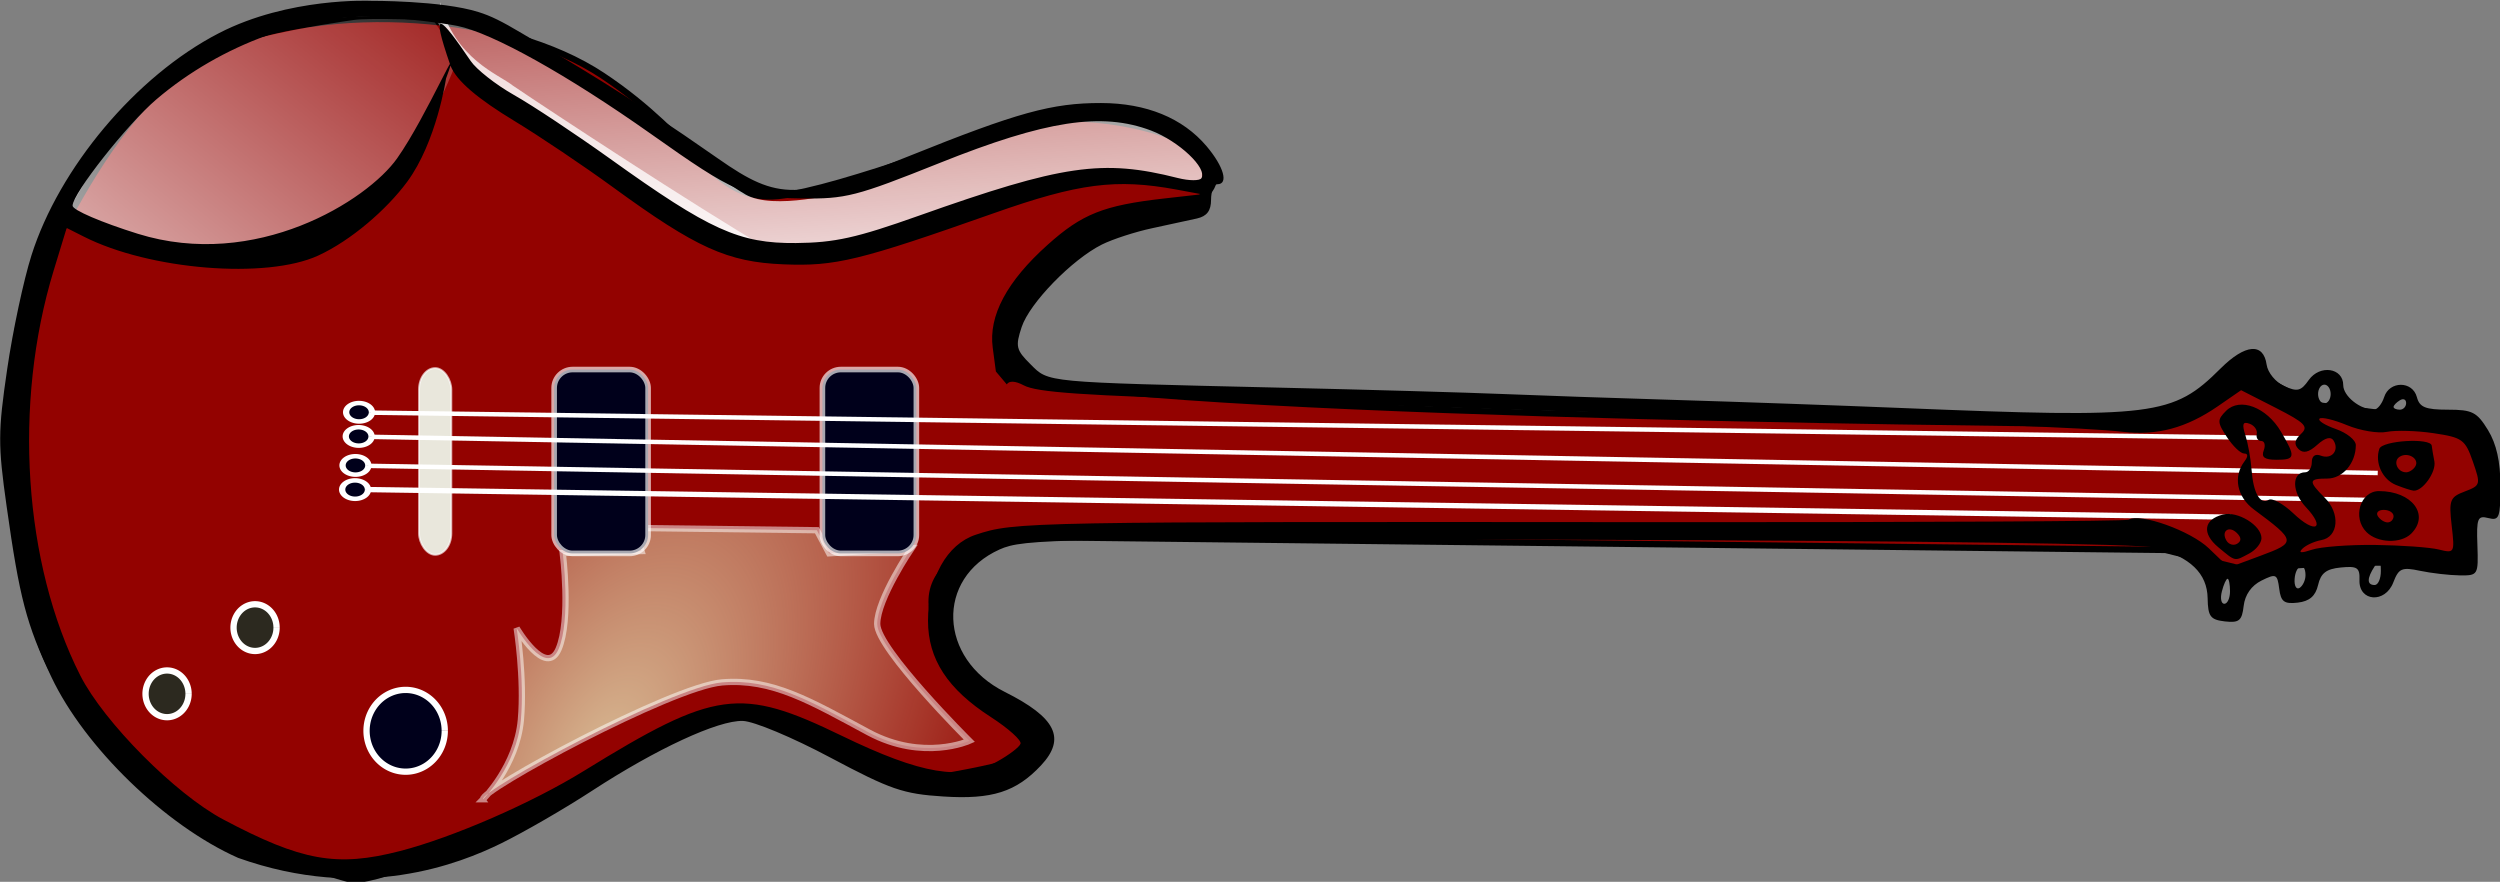 <svg xmlns="http://www.w3.org/2000/svg" viewBox="0 0 629.58 222.07" version="1.0"><rect x="0" y="0" width="629.58" height="222.07" fill="#808080" stroke="none"/><defs><linearGradient id="a" y2="608.34" gradientUnits="userSpaceOnUse" x2="328.58" y1="689.03" x1="263.67"><stop offset="0" stop-color="#fff"/><stop offset="1" stop-color="#fff" stop-opacity="0"/></linearGradient><linearGradient id="b" y2="595.97" gradientUnits="userSpaceOnUse" x2="374.18" gradientTransform="translate(5.05 -3.535)" y1="671.62" x1="379.19"><stop offset="0" stop-color="#fff"/><stop offset="1" stop-color="#fff" stop-opacity="0"/></linearGradient><radialGradient id="c" gradientUnits="userSpaceOnUse" cy="703.15" cx="321.73" gradientTransform="matrix(1.484 .794 -1.48 2.766 914.7 -1451.8)" r="37.493"><stop offset="0" stop-color="#e9e7b8"/><stop offset="1" stop-color="#e9e7b8" stop-opacity="0"/></radialGradient></defs><g transform="matrix(1.584 0 0 1.577 -405.108 -990.605)"><path d="M258.6 680.63s13.13-36.37 31.31-44.45c18.19-8.08 46.47-6.06 61.62 4.04 15.16 10.1 17.8 20.26 27.9 19.25 10.11-1.01 34.8-11.16 42.81-12.18 9.04-1.15 25.4 2.35 26.41 8.41s-9.37 4.95-19.47 11.01-16.77 14.94-12.97 20.55c4.76 7.02 166.65 8.52 166.65 8.52h16.16l13.13-9.09 11.11 6.06 24.25 3.03 5.05 10.1-6.06 2.02V718h-19.2l-15.15 1.01-12.12-3.03-177.79-2.02s-20.32.01-18.23 11.96c1.88 10.81 17.22 18.35 17.22 21.38S398 753.36 398 753.36s-19.19-12.12-26.26-11.11-52.53 28.28-60.61 26.26-42.43-15.15-49.5-39.4c-7.07-24.24-3.03-46.46-3.03-48.48z" fill-rule="evenodd" stroke="#000" fill="#930200"/><path d="M263.68 663.26s10.05 4.31 12.92 4.72 14.57 5.58 27.69.41c15.67-6.18 24.29-31.06 24.29-31.06l-3.91-5.93s-10.1-.45-12.77-.04c-2.67.42-25.45 3.39-32.43 10.36-6.97 6.98-16.2 21.13-15.79 21.54z" opacity=".816" fill-rule="evenodd" fill="url(#a)"/><path d="M324.9 630.94l4.51 8.01s17.75 11.31 18.93 12.49c1.18 1.17 20.03 15.31 23.56 15.78 3.54.47 17.2 2.12 23.8-.94s30.16-11.78 36.52-10.84 14.61 2.36 14.61 2.36.71-4.48-2.12-6.84c-2.83-2.35-13.67-5.42-17.2-4.71s-34.4 11.78-36.29 12.25c-1.88.48-12.48 3.3-16.96.71s-29.45-20.5-36.76-24.03c-7.3-3.54-14.34-4.46-12.6-4.24z" opacity=".832" fill-rule="evenodd" fill="url(#b)"/><path d="M325.72 628.54c-.59 12.1 8.03 13.42 11.97 15.74 2.26.96 5.78 7.72 7.98 5.31 1.96-.28 1.81.96 3.62 2.85 2.87 2.32 24.65 15.66 28.67 15.52-11.83-6.97-34.78-22.12-40.67-26.13-2.28-1.83-9.22-4.21-11.57-13.29z" opacity=".768" fill="#fff"/><path d="M332.56 755.79s5.33-5.33 6-12.66c.6-6.67-.67-14.66-.67-14.66s4.67 7.99 6.67 3.33c2-4.67.66-15.33.66-15.33l12.51-.31-1.18-3.69 29.07.36 1.95 3.69 13.12-.82s-5.48 8.1-5.48 12.1 14.66 18.66 14.66 18.66-7.33 3.33-16-1.33c-9.18-4.95-15.33-8.67-23.32-8-8 .67-38.66 17.33-37.99 18.66z" opacity=".784" stroke-opacity=".656" fill-rule="evenodd" stroke="#fff" fill="url(#c)"/><rect ry="3.416" height="29.813" width="5.132" y="686.94" x="322.37" stroke-opacity=".656" stroke="#fff" stroke-width=".306" fill="#e9e7dc"/><rect ry="2.94" height="29.364" width="14.939" y="687.17" x="343.85" stroke-opacity=".656" stroke="#fff" stroke-width=".891" fill="#00001b"/><rect ry="2.94" height="29.364" width="14.939" y="687.17" x="386.5" stroke-opacity=".656" stroke="#fff" stroke-width=".891" fill="#00001b"/><g stroke="#fff"><path d="M314.82 694.27l308.54 1.43" fill="none" transform="matrix(1 .01 -.009 .716 6.074 193.81)"/><path d="M285.53 713.09a2.051 2.051 0 110-.01" transform="matrix(1 .01 -.009 .716 35.772 180.59)" fill="#00001b"/><g><path d="M314.82 694.27l319.22 3.61" fill="none" transform="matrix(1 .01 -.009 .716 6.015 197.67)"/><path d="M285.53 713.09a2.051 2.051 0 110-.01" transform="matrix(1 .01 -.009 .716 35.713 184.45)" fill="#00001b"/></g></g><g stroke="#fff"><path d="M314.82 694.27l318.22 3.16" fill="none" transform="matrix(1 .01 -.009 .716 5.5 202.3)"/><path d="M285.53 713.09a2.051 2.051 0 110-.01" transform="matrix(1 .01 -.009 .716 35.199 189.08)" fill="#00001b"/></g><path d="M314.28 706.34l296.18 4.4" stroke="#fff" stroke-width=".846" fill="none"/><path d="M285.53 713.09a2.051 2.051 0 110-.01" transform="matrix(1 .01 -.009 .716 35.139 192.94)" stroke="#fff" fill="#00001b"/><path d="M326.46 744.87a6.218 6.53 0 110-.02" stroke="#fff" fill="#00001b"/><path d="M299.72 728.39a3.42 3.73 0 110-.01M285.729 738.961a3.42 3.73 0 110-.01" stroke="#fff" fill="#2c291f"/><path d="M293.58 765.14c-11.51-5.13-24.37-17.64-29.65-28.85-3.98-8.43-5.08-12.64-7.13-27.3-1.38-9.8-1.37-11.87.09-21.87.88-6.07 2.62-14.27 3.87-18.21 4.36-13.82 16.52-28.59 29.82-35.47 11.12-5.75 24.08-5.15 24.08-5.15s11.3-.07 17.16 1.79c1.95.61 3.67 1.46 6.88 3.38 7.84 4.69 15.79 9.18 31.26 20.05 9.57 6.73 12.71 6.68 30.32-.43 17.23-6.96 22.71-8.48 30.51-8.47 7.2.01 12.99 2.39 16.79 6.9 2.74 3.26 3.53 6.07 1.71 6.07-.55 0-1 1.11-1 2.48 0 1.75-.66 2.63-2.25 2.99-1.24.28-4.44.98-7.11 1.55-2.66.57-6.26 1.74-8 2.61-4.76 2.4-11.48 9.33-12.75 13.17-1.02 3.1-.89 3.66 1.4 5.94 2.94 2.95 1.93 2.85 39.17 3.73 14.28.33 30.48.8 36 1.03s17.91.66 27.54.95c9.62.29 25.82.87 36 1.29 40.03 1.64 42.91 1.28 50.51-6.33 3.91-3.91 6.81-4.15 7.31-.6.18 1.27 1.43 2.8 2.79 3.42 2.09.95 2.67.81 3.91-.97 1.76-2.5 5.48-1.95 5.48.82 0 1.75 2.69 3.92 4.86 3.92.55 0 1.29-.9 1.64-2 .83-2.63 4.52-2.63 5.21 0 .42 1.61 1.36 2 4.92 2 3.89 0 4.62.37 6.38 3.25 1.35 2.22 1.98 5.03 1.98 8.9.01 5.09-.19 5.61-1.91 5.16s-1.91.02-1.75 4.34c.16 4.76.11 4.85-2.83 4.81-1.65-.02-4.48-.35-6.29-.73-2.9-.62-3.39-.4-4.25 1.85-1.29 3.4-5.51 3.09-5.38-.38.07-1.98-.34-2.26-2.96-2-2.31.22-3.19.9-3.62 2.8-.41 1.76-1.36 2.59-3.22 2.81-2.18.25-2.7-.14-2.96-2.23-.3-2.35-.51-2.44-2.82-1.29-1.6.8-2.62 2.26-2.83 4.04-.27 2.37-.72 2.74-3 2.48-2.3-.27-2.68-.79-2.73-3.7-.06-3.96-2.77-6.59-8.33-8.08-2.28-.62-37.35-1.1-91.69-1.26-83.34-.26-88.21-.18-92.04 1.55-10.19 4.6-9.72 17.45.83 22.75 8.15 4.1 9.77 7.41 5.76 11.73-3.96 4.24-7.8 5.47-15.52 4.97-6.4-.41-8.37-1.09-17.98-6.22-6.06-3.24-12.16-5.8-13.92-5.85-3.93-.11-13.68 4.43-23.94 11.14-4.33 2.84-10.84 6.62-14.47 8.41-6.51 3.21-21.92 9.46-41.85 2.31zm25.77-1.08c8.44-2.19 20.93-7.65 29.24-12.8 20.9-12.94 24.83-13.48 41-5.6 12.66 6.16 19.03 7.23 24.64 4.14 1.9-1.05 3.6-2.34 3.77-2.88.18-.54-1.94-2.45-4.71-4.25-6.89-4.46-10-9.25-10-15.37 0-6.82 2.98-12.23 7.59-13.75 6.28-2.08 7.29-2.09 109.73-2.01 40.06.03 73.16-.14 73.56-.39 1.81-1.12 9.86 1.77 12.77 4.59l3.16 3.05 5.11-1.91c5.64-2.1 5.6-2.35-1.11-7.35-2.72-2.02-3.36-5.27-1.51-7.7.6-.8.58-1.25-.07-1.25-.55 0-1.78-1.18-2.72-2.62-1.56-2.38-1.57-2.75-.13-4.2 2.19-2.19 6.43-.58 8.71 3.32 2.38 4.06 2.32 4.5-.7 4.5-1.91 0-2.45-.41-2.03-1.5.31-.83.14-1.5-.4-1.5-.53 0-.85-.51-.71-1.13.13-.62-.38-1.35-1.16-1.63-1.07-.39-1.22.05-.64 1.87.41 1.31.85 3.76.97 5.45.27 3.73 1.37 5.68 2.73 4.84.55-.34 2.32.63 3.92 2.16 3.5 3.36 5.23 2.46 1.97-1.02-2.22-2.36-2.26-5.54-.08-5.54.57 0 1.04-.73 1.04-1.61 0-1 .55-1.4 1.46-1.04 1.71.65 2.96-.86 2-2.42-.43-.69-1.33-.46-2.59.68-1.35 1.22-2.24 1.43-2.98.68-.75-.75-.63-1.46.39-2.42 1.25-1.17.69-1.75-4.03-4.17l-5.49-2.81-3.72 2.58c-4.98 3.44-9.61 4.7-15.04 4.07-5.84-.68-23.51-1.34-81.5-3.06-11.55-.34-26.18-.82-32.5-1.06-6.33-.25-18.03-.65-26-.9-25.74-.8-32.69-1.28-34.81-2.42-1.31-.7-2.29-.75-2.67-.14l-1.73-2.06-.5-3.78c-.69-5.1 2.24-10.62 8.74-16.46 5.46-4.92 8.9-6.29 18.47-7.38l6-.68-4-.75c-9.61-1.78-15.54-1.01-29 3.76-21.52 7.62-25.21 8.52-33.5 8.18-8.87-.36-13.86-2.63-27-12.25-4.68-3.43-11.76-8.21-15.75-10.64-5.61-3.41-9.33-6.41-10.21-8.96-3.24-9.41-1.63-7.83 3.26-.61.88 1.31 3.96 3.76 6.88 5.42 2.93 1.66 9.82 6.26 15.32 10.21 15.79 11.37 20.51 13.51 29.5 13.43 6.18-.06 9.61-.82 19.5-4.35 22.9-8.16 29.23-9.09 41.24-6.03 1.78.45 3.46.46 3.73.02.98-1.58-3.58-5.91-8-7.6-7.84-2.99-16.72-1.62-33.61 5.17-13.35 5.36-14.91 5.76-22.01 5.67-8.94-.13-10.57-.83-23.85-10.27-13.29-9.44-25.29-16.17-30.81-17.28-2.58-.51-7.91-1.14-11.83-1.4-11.79-.78-25.75 4.31-36.04 13.13-4.63 3.96-13.32 15.05-13.32 16.98 0 .69 4.57 2.66 10.37 4.48 18.75 5.87 36.47-5.28 41.23-12.05s10.87-21.27 7.77-12.73c0 0-1.49 10.11-6.19 16.5-3.25 4.41-8.89 9.34-14.13 11.76-8.24 3.81-26.8 2.3-37.27-3.03l-2.72-1.38-2.08 6.84c-6.45 21.25-4.78 46.74 4.24 64.62 3.75 7.44 15.12 18.94 22.72 22.99 12.49 6.65 18.06 7.66 28.12 5.05zm289.08-48.51c-2.64-2.2-2.34-4.43.71-5.22 2.34-.62 6.15 1.72 6.15 3.77 0 .77-.87 1.87-1.94 2.44-2.4 1.29-2.11 1.35-4.92-.99zm2.96-2.27c-1.28-1.28-2.59-.29-1.64 1.25.37.59 1.13.8 1.69.45.68-.42.67-.98-.05-1.7zm-1.1 9.3c0-1.1-.18-2-.39-2s-.62.9-.9 2c-.29 1.1-.12 2 .38 2s.91-.9.91-2zm12-2.56c0-2.23-1.56-1.71-1.73.58-.08 1.11.27 1.76.79 1.44.51-.32.94-1.23.94-2.02zm11.98-.69c-.01-1.82-.2-1.97-.98-.75-1.26 1.94-1.26 3 0 3 .55 0 .99-1.02.98-2.25zm-.92-4.15c4.17.05 8.72.38 10.13.73 2.51.63 2.55.55 2.05-3.82-.46-4.09-.28-4.55 2.09-5.45 2.51-.96 2.55-1.1 1.28-4.77-1.22-3.52-1.67-3.85-6.21-4.53-2.7-.41-6.05-.5-7.45-.22-1.4.29-4.26-.19-6.36-1.07-2.09-.87-4.06-1.34-4.36-1.04-.31.31.86 1.05 2.6 1.66s3.17 1.76 3.17 2.57c0 2.89-2.09 5.34-4.54 5.34-3 0-3.05.41-.4 3.06 2.51 2.51 2.2 6.28-.56 6.77-1.1.2-2.45.82-3 1.38-.68.68-.19.73 1.5.16 1.37-.47 5.9-.82 10.06-.77zm-1.36-2.05c-2.29-2.28-1-6.55 1.98-6.55 5.26 0 8.12 3.79 5.12 6.8-1.64 1.63-5.35 1.51-7.1-.25zm4.3-2.55c0-.55-.71-1-1.56-1-.86 0-1.28.45-.94 1s1.04 1 1.55 1c.52 0 .95-.45.95-1zm.38-4.98c-2.16-.88-3.39-3.55-2.64-5.77.45-1.33 8.2-1.8 8.33-.5.04.41.23 1.54.42 2.51.32 1.69-1.89 4.81-3.32 4.67-.37-.03-1.62-.44-2.79-.91zm3.07-2.95c.74-1.2-1.14-2.39-2.47-1.56-1.12.69-.38 2.49 1.02 2.49.48 0 1.14-.42 1.45-.93zm-1.45-10.13c0-.59-.45-.78-1-.44s-1 .81-1 1.06c0 .24.45.44 1 .44s1-.48 1-1.06zm-12-1.44c0-.83-.45-1.5-1-1.5s-1 .67-1 1.5c0 .82.45 1.5 1 1.5s1-.68 1-1.5z"/></g></svg>